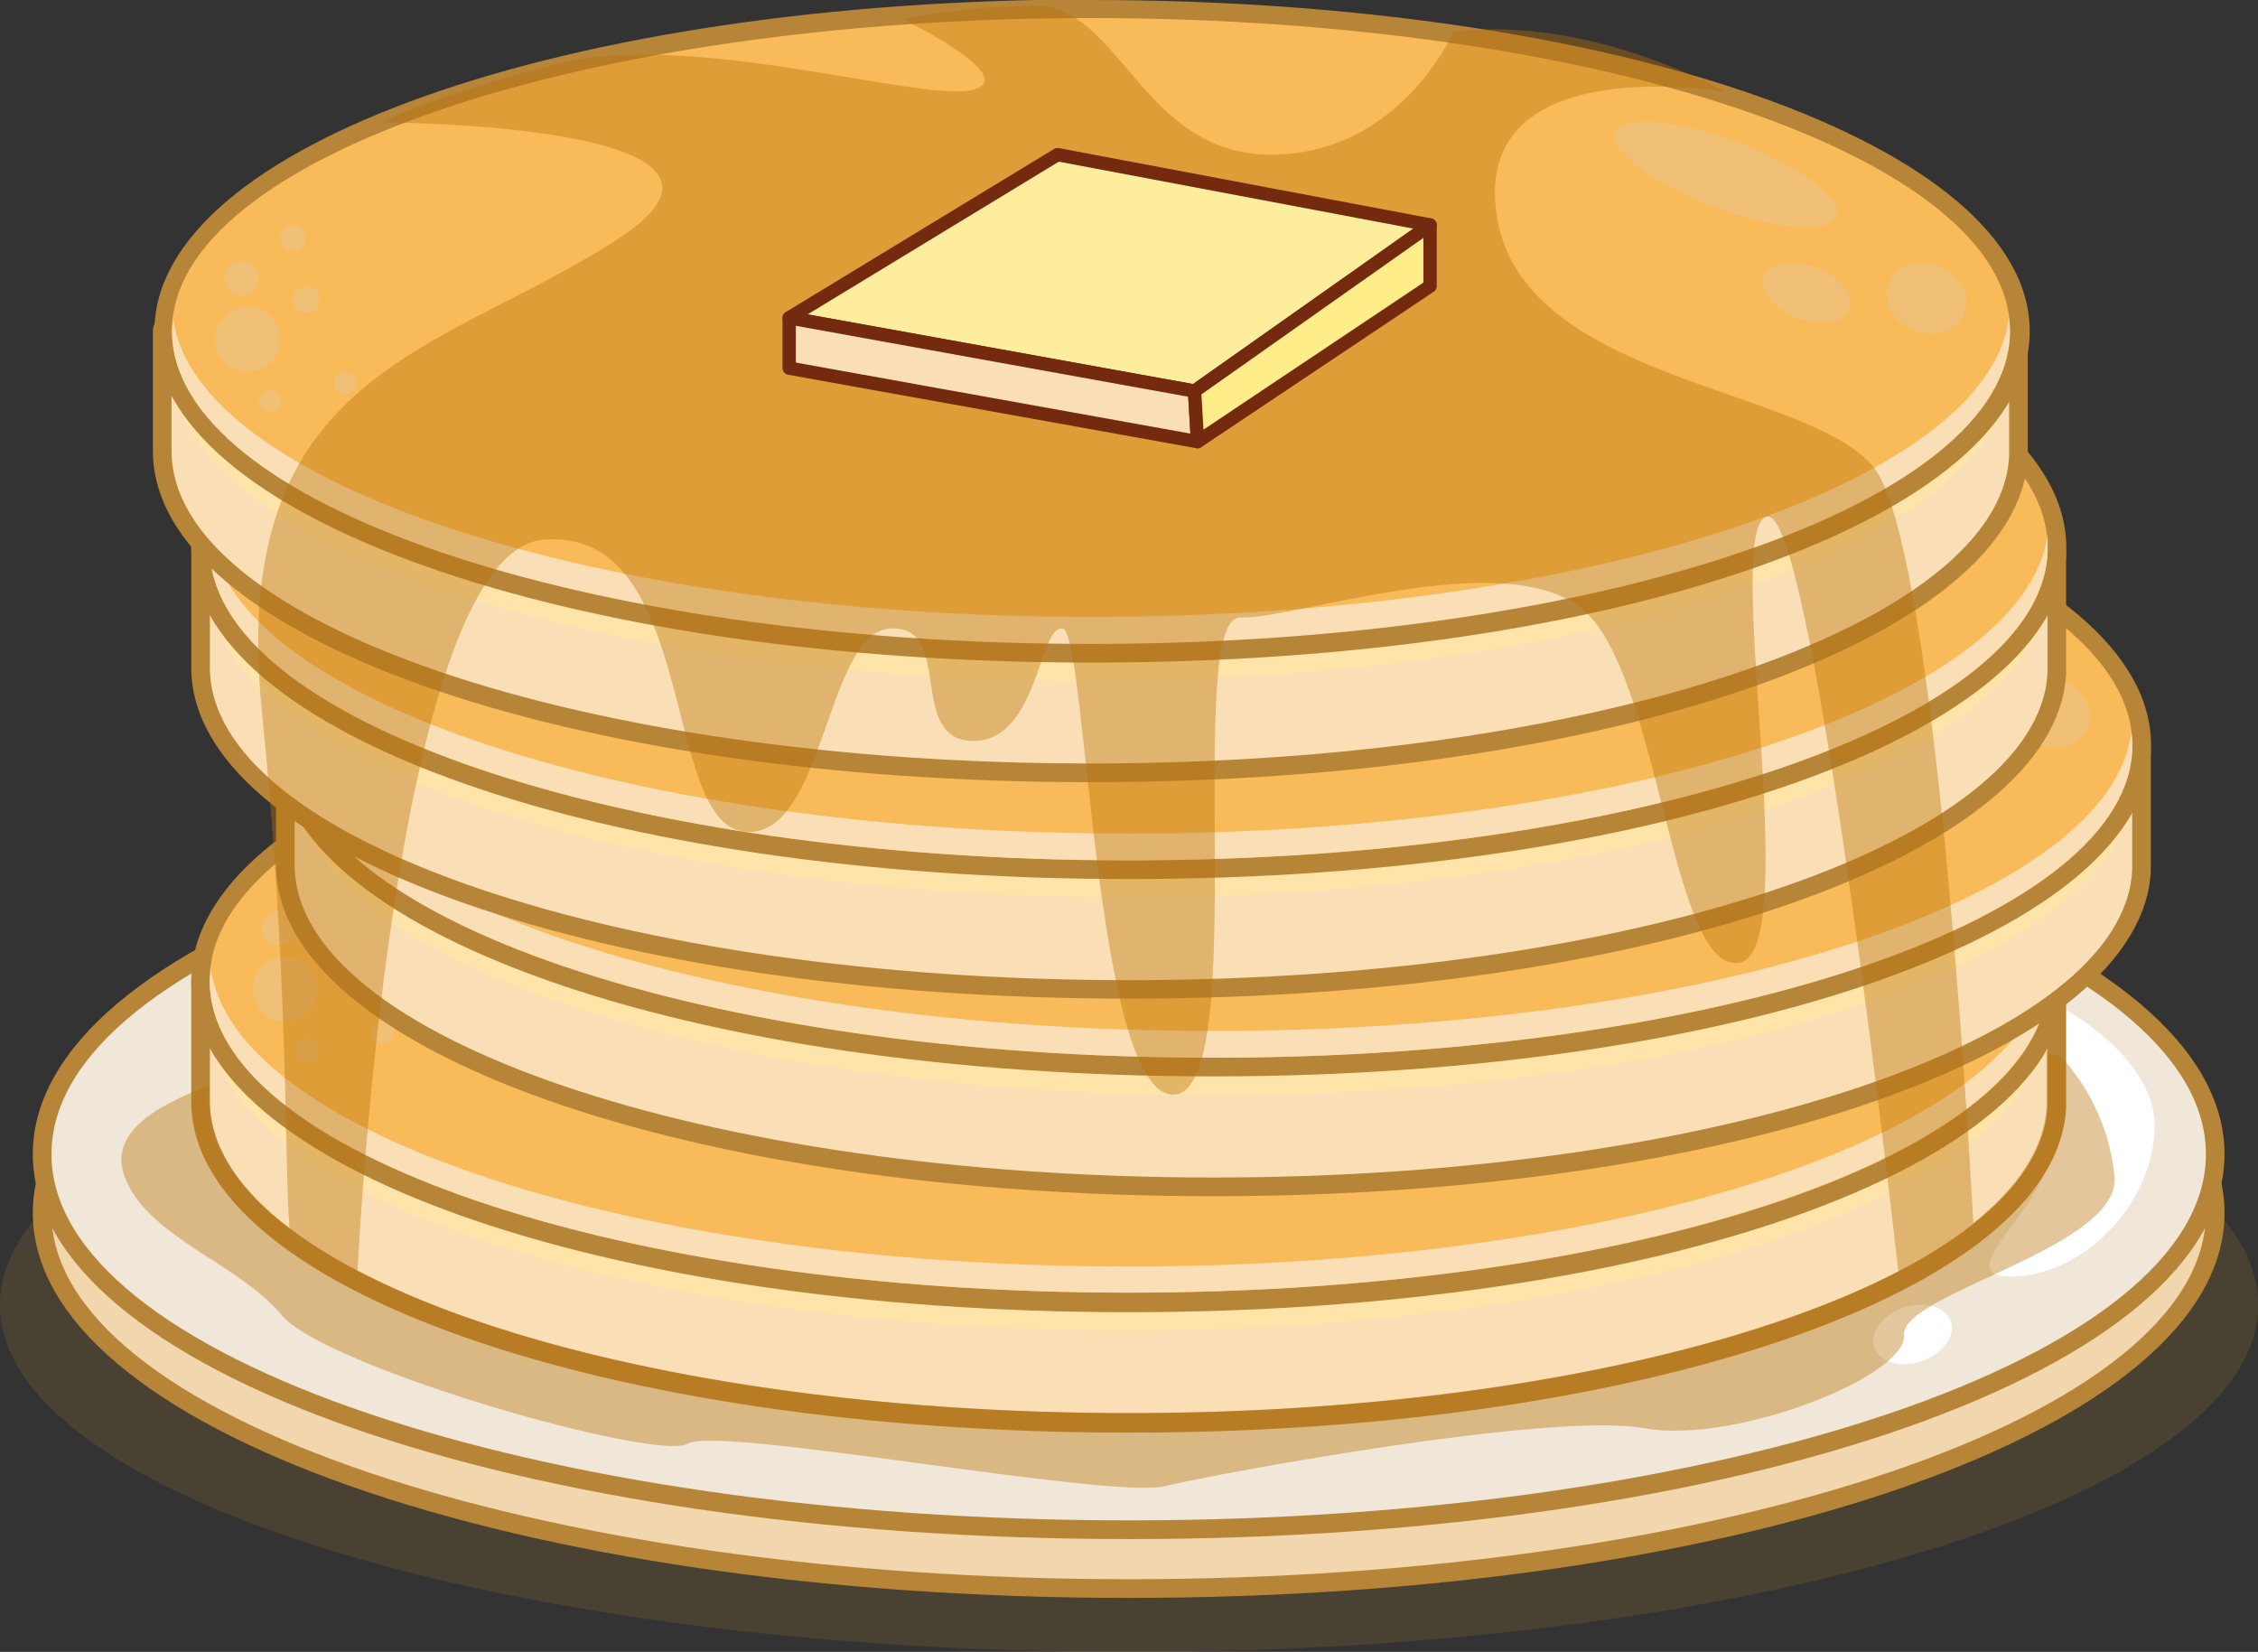 <svg xmlns="http://www.w3.org/2000/svg" width="149" height="109" viewBox="0 0 149 109" fill="none"><rect x="0" y="0" width="149" height="109" fill="#333333" stroke="none"/><g clip-path="url(#clip0_562_3536)"><g opacity="0.2"><path d="M74.507 109.014C115.656 109.014 149.014 98.76 149.014 86.11C149.014 73.46 115.656 63.205 74.507 63.205C33.358 63.205 0 73.46 0 86.11C0 98.76 33.358 109.014 74.507 109.014Z" fill="#A2772F"></path></g><path d="M74.479 104.822C34.94 104.822 2.781 93.706 2.781 80.039C2.781 66.372 34.926 55.242 74.479 55.242C114.032 55.242 146.177 66.358 146.177 80.039C146.177 93.72 113.976 104.822 74.479 104.822Z" fill="#F2D6AD"></path><path d="M74.479 55.859C113.738 55.859 145.562 66.681 145.562 80.04C145.562 93.398 113.71 104.206 74.479 104.206C35.248 104.206 3.396 93.384 3.396 80.04C3.396 66.695 35.192 55.859 74.479 55.859ZM74.479 54.626C33.948 54.626 2.166 65.84 2.166 80.04C2.166 94.239 33.948 105.439 74.479 105.439C115.01 105.439 146.791 94.225 146.791 80.04C146.791 65.854 115.01 54.626 74.479 54.626Z" fill="#B78538"></path><path d="M74.479 100.94C34.94 100.94 2.781 89.824 2.781 76.157C2.781 62.49 34.926 51.36 74.479 51.36C114.032 51.36 146.177 62.476 146.177 76.157C146.177 89.838 113.976 100.94 74.479 100.94Z" fill="#F0E7D8"></path><path d="M74.479 51.977C113.738 51.977 145.562 62.798 145.562 76.157C145.562 89.516 113.71 100.323 74.479 100.323C35.248 100.323 3.396 89.501 3.396 76.157C3.396 62.812 35.22 51.977 74.479 51.977ZM74.479 50.743C33.948 50.743 2.166 61.957 2.166 76.157C2.166 90.357 33.948 101.557 74.479 101.557C115.01 101.557 146.791 90.343 146.791 76.157C146.791 61.971 115.01 50.743 74.479 50.743Z" fill="#B78538"></path><path d="M142.18 74.264C142.18 79.493 137.33 84.231 132.732 84.231C128.134 84.231 135.765 79.493 135.765 74.264C135.765 69.036 124.584 64.298 129.182 64.298C133.78 64.298 142.18 69.036 142.18 74.264Z" fill="white"></path><path d="M126.794 89.823C128.192 89.354 129.062 88.182 128.737 87.206C128.411 86.229 127.014 85.817 125.616 86.286C124.218 86.755 123.348 87.926 123.673 88.903C123.999 89.879 125.396 90.291 126.794 89.823Z" fill="white"></path><path d="M74.452 91.605C99.53 91.605 119.86 84.689 119.86 76.157C119.86 67.626 99.53 60.71 74.452 60.71C49.373 60.71 29.043 67.626 29.043 76.157C29.043 84.689 49.373 91.605 74.452 91.605Z" fill="#F2D6AD"></path><path d="M44.808 87.736C35.304 84.933 29.309 80.727 29.309 76.157C29.309 67.747 49.518 60.738 74.452 60.738C99.385 60.738 119.581 67.621 119.581 76.157C119.581 78.526 118.001 80.783 115.164 82.788" stroke="#824111" stroke-width="0.88" stroke-miterlimit="10"></path><path d="M95.904 89.67C88.831 90.916 81.661 91.531 74.479 91.506C70.91 91.506 67.463 91.371 64.137 91.1" stroke="#732A0F" stroke-width="0.88" stroke-miterlimit="10"></path><path d="M74.478 93.861C40.125 93.861 13.221 84.539 13.221 72.624V64.732C13.221 64.605 13.26 64.48 13.332 64.375C13.404 64.27 13.507 64.189 13.626 64.144C13.989 64.017 49.377 51.388 74.478 51.388C99.971 51.388 134.981 64.396 135.331 64.522C135.446 64.567 135.545 64.646 135.615 64.749C135.685 64.851 135.722 64.973 135.722 65.097V72.975C135.079 84.707 108.175 93.861 74.478 93.861Z" fill="#FADFB6"></path><path d="M74.48 52.005C100.154 52.005 135.108 65.097 135.108 65.097V72.975C134.563 84.189 107.645 93.245 74.494 93.245C40.951 93.245 13.851 84.021 13.851 72.625V64.733C13.851 64.733 49.211 52.005 74.494 52.005M74.494 50.772C49.337 50.772 13.795 63.387 13.446 63.569C13.204 63.652 12.994 63.809 12.846 64.017C12.698 64.226 12.619 64.477 12.621 64.733V72.681C12.621 84.932 39.805 94.534 74.494 94.534C108.596 94.534 135.751 85.114 136.338 73.087V65.153C136.335 64.904 136.258 64.661 136.116 64.456C135.974 64.251 135.774 64.094 135.542 64.004C135.192 63.878 100.07 50.828 74.48 50.828L74.494 50.772Z" fill="#B78538"></path><path d="M13.768 67.157C13.768 78.553 40.923 87.791 74.41 87.791C107.562 87.791 134.508 78.736 135.025 67.508L13.768 67.157Z" fill="#FFE4A9"></path><path d="M74.451 85.969C108.283 85.969 135.709 76.461 135.709 64.733C135.709 53.004 108.283 43.496 74.451 43.496C40.619 43.496 13.193 53.004 13.193 64.733C13.193 76.461 40.619 85.969 74.451 85.969Z" fill="#F9BA5A"></path><path d="M74.48 44.099C108.022 44.099 135.122 53.336 135.122 64.733C135.122 76.129 108.022 85.296 74.48 85.296C40.937 85.296 13.837 76.059 13.837 64.676C13.837 53.294 40.937 44.099 74.48 44.099ZM74.48 42.865C39.791 42.865 12.621 52.467 12.621 64.733C12.621 76.998 39.791 86.586 74.48 86.586C109.169 86.586 136.352 76.984 136.352 64.733C136.352 52.481 109.182 42.865 74.48 42.865Z" fill="#B78538"></path><path d="M18.812 67.41C19.993 67.41 20.95 66.45 20.95 65.266C20.95 64.081 19.993 63.121 18.812 63.121C17.631 63.121 16.674 64.081 16.674 65.266C16.674 66.45 17.631 67.41 18.812 67.41Z" fill="#F0C077"></path><path d="M18.394 62.364C19.019 62.364 19.526 61.855 19.526 61.228C19.526 60.601 19.019 60.093 18.394 60.093C17.769 60.093 17.262 60.601 17.262 61.228C17.262 61.855 17.769 62.364 18.394 62.364Z" fill="#F0C077"></path><path d="M22.67 63.527C23.156 63.527 23.55 63.132 23.55 62.644C23.55 62.156 23.156 61.761 22.67 61.761C22.183 61.761 21.789 62.156 21.789 62.644C21.789 63.132 22.183 63.527 22.67 63.527Z" fill="#F0C077"></path><path d="M21.788 59.391C22.251 59.391 22.626 59.014 22.626 58.55C22.626 58.086 22.251 57.709 21.788 57.709C21.325 57.709 20.949 58.086 20.949 58.55C20.949 59.014 21.325 59.391 21.788 59.391Z" fill="#F0C077"></path><path d="M20.252 70.059C20.654 70.059 20.979 69.733 20.979 69.331C20.979 68.928 20.654 68.602 20.252 68.602C19.851 68.602 19.525 68.928 19.525 69.331C19.525 69.733 19.851 70.059 20.252 70.059Z" fill="#F0C077"></path><path d="M25.242 68.868C25.644 68.868 25.969 68.542 25.969 68.139C25.969 67.737 25.644 67.41 25.242 67.41C24.841 67.41 24.516 67.737 24.516 68.139C24.516 68.542 24.841 68.868 25.242 68.868Z" fill="#F0C077"></path><path d="M123.627 57.143C124.07 55.97 121.163 53.779 117.135 52.249C113.107 50.719 109.483 50.43 109.04 51.603C108.597 52.776 111.504 54.967 115.532 56.496C119.56 58.026 123.184 58.316 123.627 57.143Z" fill="#F0C077"></path><path d="M132.09 63.495C132.533 62.322 131.769 60.945 130.383 60.419C128.997 59.892 127.514 60.416 127.071 61.589C126.629 62.762 127.393 64.14 128.779 64.666C130.165 65.192 131.648 64.668 132.09 63.495Z" fill="#F0C077"></path><path d="M124.534 63.279C124.879 62.367 123.888 61.145 122.322 60.55C120.755 59.955 119.206 60.212 118.862 61.125C118.517 62.037 119.508 63.259 121.075 63.854C122.641 64.448 124.19 64.191 124.534 63.279Z" fill="#F0C077"></path><path d="M74.479 83.572C41.872 83.572 15.275 74.825 13.906 63.835C13.906 64.13 13.836 64.424 13.836 64.733C13.808 76.115 40.936 85.296 74.479 85.296C108.021 85.296 135.121 76.059 135.121 64.676C135.121 64.368 135.121 64.074 135.121 63.779C133.668 74.825 107.071 83.572 74.479 83.572Z" fill="#FADFB6"></path><path d="M80.07 78.288C45.717 78.288 18.813 68.952 18.813 57.037V49.145C18.809 49.019 18.847 48.894 18.92 48.791C18.993 48.687 19.098 48.61 19.218 48.571C19.567 48.431 54.969 35.801 80.07 35.801C105.549 35.801 140.559 48.809 140.909 48.935C141.026 48.982 141.128 49.063 141.2 49.168C141.272 49.273 141.312 49.397 141.314 49.524V57.388C140.741 69.148 113.851 78.288 80.07 78.288Z" fill="#FADFB6"></path><path d="M80.07 36.445C105.73 36.445 140.698 49.552 140.698 49.552V57.416C140.153 68.63 113.235 77.699 80.084 77.699C46.541 77.699 19.441 68.461 19.441 57.065V49.173C19.441 49.173 54.801 36.445 80.084 36.445M80.084 35.212C54.926 35.212 19.371 47.828 19.022 48.01C18.784 48.096 18.578 48.255 18.433 48.463C18.288 48.671 18.21 48.919 18.211 49.173V57.065C18.211 69.331 45.381 78.933 80.084 78.933C114.171 78.933 141.341 69.499 141.928 57.472V49.552C141.929 49.298 141.851 49.05 141.706 48.841C141.561 48.633 141.356 48.475 141.117 48.388C140.768 48.262 105.66 35.212 80.07 35.212H80.084Z" fill="#B78538"></path><path d="M19.441 51.654C19.441 63.036 46.583 72.274 80.084 72.274C113.236 72.274 140.182 63.233 140.699 51.991L19.441 51.654Z" fill="#FFE4A9"></path><path d="M80.125 70.409C113.956 70.409 141.382 60.902 141.382 49.173C141.382 37.444 113.956 27.936 80.125 27.936C46.293 27.936 18.867 37.444 18.867 49.173C18.867 60.902 46.293 70.409 80.125 70.409Z" fill="#F9BA5A"></path><path d="M80.07 28.539C113.613 28.539 140.712 37.776 140.712 49.173C140.712 60.569 113.613 69.792 80.07 69.792C46.527 69.792 19.427 60.569 19.427 49.173C19.427 37.776 46.583 28.539 80.07 28.539ZM80.07 27.319C45.381 27.319 18.197 36.921 18.197 49.173C18.197 61.424 45.381 71.026 80.07 71.026C114.759 71.026 141.942 61.424 141.942 49.173C141.942 36.921 114.815 27.319 80.07 27.319Z" fill="#B78538"></path><path d="M24.486 51.851C25.667 51.851 26.624 50.891 26.624 49.706C26.624 48.522 25.667 47.562 24.486 47.562C23.305 47.562 22.348 48.522 22.348 49.706C22.348 50.891 23.305 51.851 24.486 51.851Z" fill="#F0C077"></path><path d="M24.068 46.819C24.693 46.819 25.2 46.31 25.2 45.683C25.2 45.056 24.693 44.548 24.068 44.548C23.442 44.548 22.936 45.056 22.936 45.683C22.936 46.31 23.442 46.819 24.068 46.819Z" fill="#F0C077"></path><path d="M28.343 47.968C28.83 47.968 29.224 47.573 29.224 47.085C29.224 46.597 28.83 46.202 28.343 46.202C27.857 46.202 27.463 46.597 27.463 47.085C27.463 47.573 27.857 47.968 28.343 47.968Z" fill="#F0C077"></path><path d="M27.45 43.833C27.913 43.833 28.288 43.456 28.288 42.991C28.288 42.527 27.913 42.15 27.45 42.15C26.987 42.15 26.611 42.527 26.611 42.991C26.611 43.456 26.987 43.833 27.45 43.833Z" fill="#F0C077"></path><path d="M25.926 54.5C26.327 54.5 26.653 54.173 26.653 53.771C26.653 53.368 26.327 53.042 25.926 53.042C25.525 53.042 25.199 53.368 25.199 53.771C25.199 54.173 25.525 54.5 25.926 54.5Z" fill="#F0C077"></path><path d="M30.901 53.322C31.302 53.322 31.627 52.996 31.627 52.593C31.627 52.191 31.302 51.864 30.901 51.864C30.499 51.864 30.174 52.191 30.174 52.593C30.174 52.996 30.499 53.322 30.901 53.322Z" fill="#F0C077"></path><path d="M129.291 41.599C129.734 40.426 126.827 38.235 122.799 36.705C118.771 35.175 115.147 34.886 114.704 36.059C114.261 37.232 117.168 39.423 121.196 40.953C125.224 42.482 128.848 42.772 129.291 41.599Z" fill="#F0C077"></path><path d="M137.77 47.958C138.213 46.785 137.448 45.408 136.062 44.882C134.676 44.355 133.194 44.879 132.751 46.052C132.308 47.225 133.073 48.602 134.459 49.129C135.845 49.655 137.327 49.131 137.77 47.958Z" fill="#F0C077"></path><path d="M130.214 47.726C130.559 46.814 129.568 45.592 128.001 44.997C126.435 44.402 124.886 44.66 124.542 45.572C124.197 46.484 125.188 47.706 126.754 48.301C128.321 48.896 129.87 48.639 130.214 47.726Z" fill="#F0C077"></path><path d="M80.068 68.027C47.448 68.027 20.851 59.266 19.496 48.29C19.452 48.582 19.428 48.877 19.426 49.173C19.426 60.569 46.581 69.793 80.068 69.793C113.555 69.793 140.711 60.569 140.711 49.173C140.709 48.877 140.685 48.582 140.641 48.29C139.327 59.266 112.745 68.027 80.068 68.027Z" fill="#FADFB6"></path><path d="M74.478 65.293C40.125 65.293 13.221 55.957 13.221 44.042V36.15C13.223 36.023 13.262 35.899 13.335 35.794C13.407 35.69 13.508 35.609 13.626 35.562C13.989 35.435 49.377 22.806 74.478 22.806C99.971 22.806 134.981 35.814 135.331 35.94C135.447 35.988 135.547 36.069 135.616 36.174C135.686 36.279 135.723 36.403 135.722 36.529V44.393C135.079 56.125 108.175 65.293 74.478 65.293Z" fill="#FADFB6"></path><path d="M74.48 23.423C100.154 23.423 135.108 36.515 135.108 36.515V44.393C134.563 55.607 107.645 64.677 74.494 64.677C40.951 64.677 13.851 55.439 13.851 44.043V36.151C13.851 36.151 49.211 23.423 74.494 23.423M74.494 22.189C49.337 22.189 13.795 34.805 13.446 34.987C13.205 35.072 12.996 35.229 12.849 35.437C12.701 35.646 12.621 35.895 12.621 36.151V44.043C12.621 56.308 39.805 65.896 74.494 65.896C108.596 65.896 135.751 56.476 136.338 44.449V36.529C136.338 36.277 136.262 36.031 136.12 35.824C135.978 35.616 135.776 35.456 135.542 35.366C135.192 35.24 100.07 22.189 74.48 22.189H74.494Z" fill="#B78538"></path><path d="M13.768 38.591C13.768 49.973 40.923 59.211 74.41 59.211C107.562 59.211 134.508 50.155 135.025 38.927L13.768 38.591Z" fill="#FFE4A9"></path><path d="M74.451 57.388C108.283 57.388 135.709 47.88 135.709 36.151C135.709 24.423 108.283 14.915 74.451 14.915C40.619 14.915 13.193 24.423 13.193 36.151C13.193 47.88 40.619 57.388 74.451 57.388Z" fill="#F9BA5A"></path><path d="M74.48 15.517C108.022 15.517 135.122 24.754 135.122 36.151C135.122 47.547 108.022 56.77 74.48 56.77C40.937 56.77 13.837 47.533 13.837 36.151C13.837 24.768 40.937 15.517 74.48 15.517ZM74.48 14.283C39.791 14.283 12.621 23.885 12.621 36.151C12.621 48.416 39.791 58.004 74.48 58.004C109.169 58.004 136.352 48.402 136.352 36.151C136.352 23.899 109.182 14.283 74.48 14.283Z" fill="#B78538"></path><path d="M18.812 38.828C19.993 38.828 20.951 37.868 20.951 36.684C20.951 35.499 19.993 34.539 18.812 34.539C17.631 34.539 16.674 35.499 16.674 36.684C16.674 37.868 17.631 38.828 18.812 38.828Z" fill="#F0C077"></path><path d="M18.394 33.796C19.019 33.796 19.526 33.288 19.526 32.661C19.526 32.034 19.019 31.525 18.394 31.525C17.769 31.525 17.262 32.034 17.262 32.661C17.262 33.288 17.769 33.796 18.394 33.796Z" fill="#F0C077"></path><path d="M22.67 34.946C23.156 34.946 23.55 34.55 23.55 34.063C23.55 33.575 23.156 33.18 22.67 33.18C22.183 33.18 21.789 33.575 21.789 34.063C21.789 34.55 22.183 34.946 22.67 34.946Z" fill="#F0C077"></path><path d="M21.788 30.811C22.251 30.811 22.626 30.434 22.626 29.97C22.626 29.506 22.251 29.129 21.788 29.129C21.325 29.129 20.949 29.506 20.949 29.97C20.949 30.434 21.325 30.811 21.788 30.811Z" fill="#F0C077"></path><path d="M20.252 41.477C20.654 41.477 20.979 41.151 20.979 40.748C20.979 40.346 20.654 40.02 20.252 40.02C19.851 40.02 19.525 40.346 19.525 40.748C19.525 41.151 19.851 41.477 20.252 41.477Z" fill="#F0C077"></path><path d="M25.242 40.301C25.644 40.301 25.969 39.974 25.969 39.572C25.969 39.169 25.644 38.843 25.242 38.843C24.841 38.843 24.516 39.169 24.516 39.572C24.516 39.974 24.841 40.301 25.242 40.301Z" fill="#F0C077"></path><path d="M123.629 28.56C124.072 27.387 121.165 25.196 117.137 23.666C113.109 22.136 109.485 21.847 109.042 23.02C108.599 24.193 111.506 26.384 115.534 27.913C119.562 29.443 123.186 29.733 123.629 28.56Z" fill="#F0C077"></path><path d="M132.092 34.913C132.535 33.74 131.771 32.363 130.385 31.837C128.999 31.31 127.516 31.834 127.073 33.007C126.63 34.18 127.395 35.558 128.781 36.084C130.167 36.61 131.65 36.086 132.092 34.913Z" fill="#F0C077"></path><path d="M124.55 34.701C124.895 33.789 123.904 32.567 122.338 31.972C120.771 31.377 119.222 31.634 118.878 32.547C118.533 33.459 119.524 34.681 121.09 35.275C122.657 35.87 124.206 35.613 124.55 34.701Z" fill="#F0C077"></path><path d="M74.479 55.005C41.872 55.005 15.275 46.244 13.906 35.254C13.906 35.548 13.836 35.843 13.836 36.151C13.836 47.533 40.992 56.771 74.479 56.771C107.965 56.771 135.121 47.533 135.121 36.151C135.121 35.843 135.121 35.548 135.121 35.254C133.668 46.244 107.071 55.005 74.479 55.005Z" fill="#FADFB6"></path><path d="M71.951 50.996C37.597 50.996 10.693 41.66 10.693 29.759V21.853C10.692 21.727 10.731 21.604 10.804 21.501C10.876 21.397 10.98 21.32 11.099 21.279C11.448 21.153 46.85 8.509 71.951 8.509C97.43 8.509 132.44 21.517 132.789 21.657C132.907 21.7 133.009 21.778 133.082 21.881C133.154 21.984 133.194 22.106 133.195 22.232V30.096C132.608 41.842 105.717 50.996 71.951 50.996Z" fill="#FADFB6"></path><path d="M71.948 9.125C97.609 9.125 132.577 22.232 132.577 22.232V30.096C132.032 41.31 105.114 50.379 71.962 50.379C38.42 50.379 11.32 41.141 11.32 29.759V21.853C11.32 21.853 46.679 9.125 71.962 9.125M71.962 7.892C46.805 7.892 11.25 20.508 10.9 20.704C10.662 20.786 10.456 20.941 10.31 21.148C10.165 21.354 10.088 21.601 10.09 21.853V29.759C10.09 42.011 37.26 51.612 71.962 51.612C106.05 51.612 133.22 42.193 133.807 30.166V22.218C133.806 21.968 133.729 21.724 133.587 21.519C133.445 21.314 133.244 21.156 133.01 21.068C132.647 20.928 97.539 7.878 71.948 7.878L71.962 7.892Z" fill="#B78538"></path><path d="M11.307 24.292C11.307 35.688 38.449 44.912 71.949 44.912C105.101 44.912 132.047 35.87 132.564 24.642L11.307 24.292Z" fill="#FFE4A9"></path><path d="M71.992 43.09C105.824 43.09 133.25 33.582 133.25 21.854C133.25 10.125 105.824 0.617 71.992 0.617C38.16 0.617 10.734 10.125 10.734 21.854C10.734 33.582 38.16 43.09 71.992 43.09Z" fill="#F9BA5A"></path><path d="M71.992 1.192C105.535 1.192 132.635 10.429 132.635 21.811C132.635 33.194 105.479 42.445 71.992 42.445C38.505 42.445 11.35 33.208 11.35 21.811C11.35 10.415 38.505 1.192 71.992 1.192ZM71.992 -0.042C37.303 6.02752e-05 10.19 9.602 10.19 21.853C10.19 34.105 37.373 43.721 72.062 43.721C106.751 43.721 133.935 34.119 133.935 21.853C133.935 9.588 106.625 5.85653e-05 71.992 5.85653e-05V-0.042Z" fill="#B78538"></path><path d="M16.351 24.544C17.532 24.544 18.49 23.584 18.49 22.4C18.49 21.215 17.532 20.255 16.351 20.255C15.17 20.255 14.213 21.215 14.213 22.4C14.213 23.584 15.17 24.544 16.351 24.544Z" fill="#F0C077"></path><path d="M15.933 19.498C16.558 19.498 17.065 18.99 17.065 18.363C17.065 17.736 16.558 17.227 15.933 17.227C15.308 17.227 14.801 17.736 14.801 18.363C14.801 18.99 15.308 19.498 15.933 19.498Z" fill="#F0C077"></path><path d="M20.209 20.662C20.695 20.662 21.089 20.266 21.089 19.779C21.089 19.291 20.695 18.895 20.209 18.895C19.722 18.895 19.328 19.291 19.328 19.779C19.328 20.266 19.722 20.662 20.209 20.662Z" fill="#F0C077"></path><path d="M19.315 16.527C19.778 16.527 20.154 16.15 20.154 15.686C20.154 15.221 19.778 14.845 19.315 14.845C18.852 14.845 18.477 15.221 18.477 15.686C18.477 16.15 18.852 16.527 19.315 16.527Z" fill="#F0C077"></path><path d="M17.791 27.18C18.193 27.18 18.518 26.854 18.518 26.452C18.518 26.049 18.193 25.723 17.791 25.723C17.39 25.723 17.064 26.049 17.064 26.452C17.064 26.854 17.39 27.18 17.791 27.18Z" fill="#F0C077"></path><path d="M22.768 26.003C23.169 26.003 23.494 25.676 23.494 25.274C23.494 24.871 23.169 24.545 22.768 24.545C22.366 24.545 22.041 24.871 22.041 25.274C22.041 25.676 22.366 26.003 22.768 26.003Z" fill="#F0C077"></path><path d="M121.174 14.285C121.616 13.112 118.71 10.921 114.682 9.392C110.654 7.862 107.03 7.573 106.587 8.745C106.144 9.918 109.05 12.109 113.078 13.639C117.106 15.169 120.731 15.458 121.174 14.285Z" fill="#F0C077"></path><path d="M129.626 20.639C130.068 19.466 129.304 18.088 127.918 17.562C126.532 17.036 125.049 17.56 124.606 18.733C124.164 19.906 124.928 21.283 126.314 21.809C127.7 22.336 129.183 21.812 129.626 20.639Z" fill="#F0C077"></path><path d="M122.068 20.407C122.412 19.495 121.421 18.273 119.855 17.678C118.289 17.083 116.74 17.34 116.395 18.253C116.051 19.165 117.041 20.387 118.608 20.982C120.174 21.576 121.723 21.319 122.068 20.407Z" fill="#F0C077"></path><path d="M71.99 40.707C39.37 40.707 12.787 31.946 11.418 20.971C11.374 21.263 11.35 21.558 11.348 21.854C11.348 33.25 38.504 42.488 71.99 42.488C105.477 42.488 132.633 33.25 132.633 21.854C132.631 21.558 132.607 21.263 132.563 20.971C131.194 31.946 104.611 40.707 71.99 40.707Z" fill="#FADFB6"></path><path opacity="0.4" d="M136.059 69.793C136.059 69.793 135.709 69.638 135.038 69.386V72.975C134.913 75.708 133.194 78.315 130.217 80.698C129.783 72.806 127.547 35.576 123.62 30.81C119.217 25.469 100.391 25.203 98.756 14.171C97.121 3.139 113.892 6.069 113.892 6.069C113.892 6.069 104.962 0.981 95.919 2.088C95.919 2.088 92.411 10.204 83.858 10.204C75.304 10.204 73.879 0.182 68.176 0.392C65.298 0.4 62.428 0.696 59.609 1.275C59.609 1.275 67.534 5.158 64.123 5.943C60.713 6.728 45.507 1.976 36.8 4.205C28.093 6.433 25.214 8.074 25.214 8.074C25.214 8.074 52.397 8.144 40.839 15.727C29.281 23.311 15.025 24.348 17.275 46.86C19.092 64.872 18.743 76.689 19.106 81.105C15.696 78.539 13.781 75.68 13.781 72.694V71.615C12.216 72.316 6.961 74.068 8.191 77.544C9.588 81.595 15.78 83.362 18.589 86.782C21.398 90.202 43.341 96.482 45.381 95.262C47.422 94.043 73.18 98.949 76.856 98.066C80.531 97.183 102.474 93.146 108.47 94.239C114.465 95.332 125.856 90.805 125.646 88.085C125.437 85.366 139.818 82.352 139.539 77.712C139.271 74.763 138.049 71.981 136.059 69.793ZM74.48 93.244C53.152 93.244 34.396 89.501 23.592 83.838C23.83 79.296 26.304 36.347 35.905 35.604C46.038 34.833 43.648 54.121 49.029 54.864C54.41 55.607 54.438 41.772 58.715 41.477C62.991 41.183 59.819 48.822 64.179 48.892C68.54 48.962 68.54 41.141 70.133 41.477C71.726 41.814 72.188 72.246 77.415 72.232C82.642 72.218 78.043 40.622 81.845 40.748C85.647 40.874 100.363 35.548 104.99 40.748C109.616 45.949 110.426 64.27 114.773 63.527C119.119 62.784 113.543 34.567 116.632 34.09C119.427 33.641 124.319 75.512 125.269 83.908C114.368 89.501 95.681 93.244 74.48 93.244Z" fill="#BA7205"></path><path d="M52.076 20.97L78.827 25.806L94.368 14.844L69.784 10.204L52.076 20.97Z" fill="#FFED9E" stroke="#732A0F" stroke-width="0.88" stroke-linecap="round" stroke-linejoin="round"></path><path d="M52.076 20.971L78.827 25.807L79.022 29.143L52.076 24.293V20.971Z" fill="#FADFB6" stroke="#732A0F" stroke-width="0.88" stroke-linecap="round" stroke-linejoin="round"></path><path d="M94.368 14.845L78.826 25.806L79.022 29.143L94.368 18.882V14.845Z" fill="#FFED89" stroke="#732A0F" stroke-width="0.88" stroke-linecap="round" stroke-linejoin="round"></path></g><defs><clipPath id="clip0_562_3536"><rect width="149" height="109" fill="white"></rect></clipPath></defs></svg>